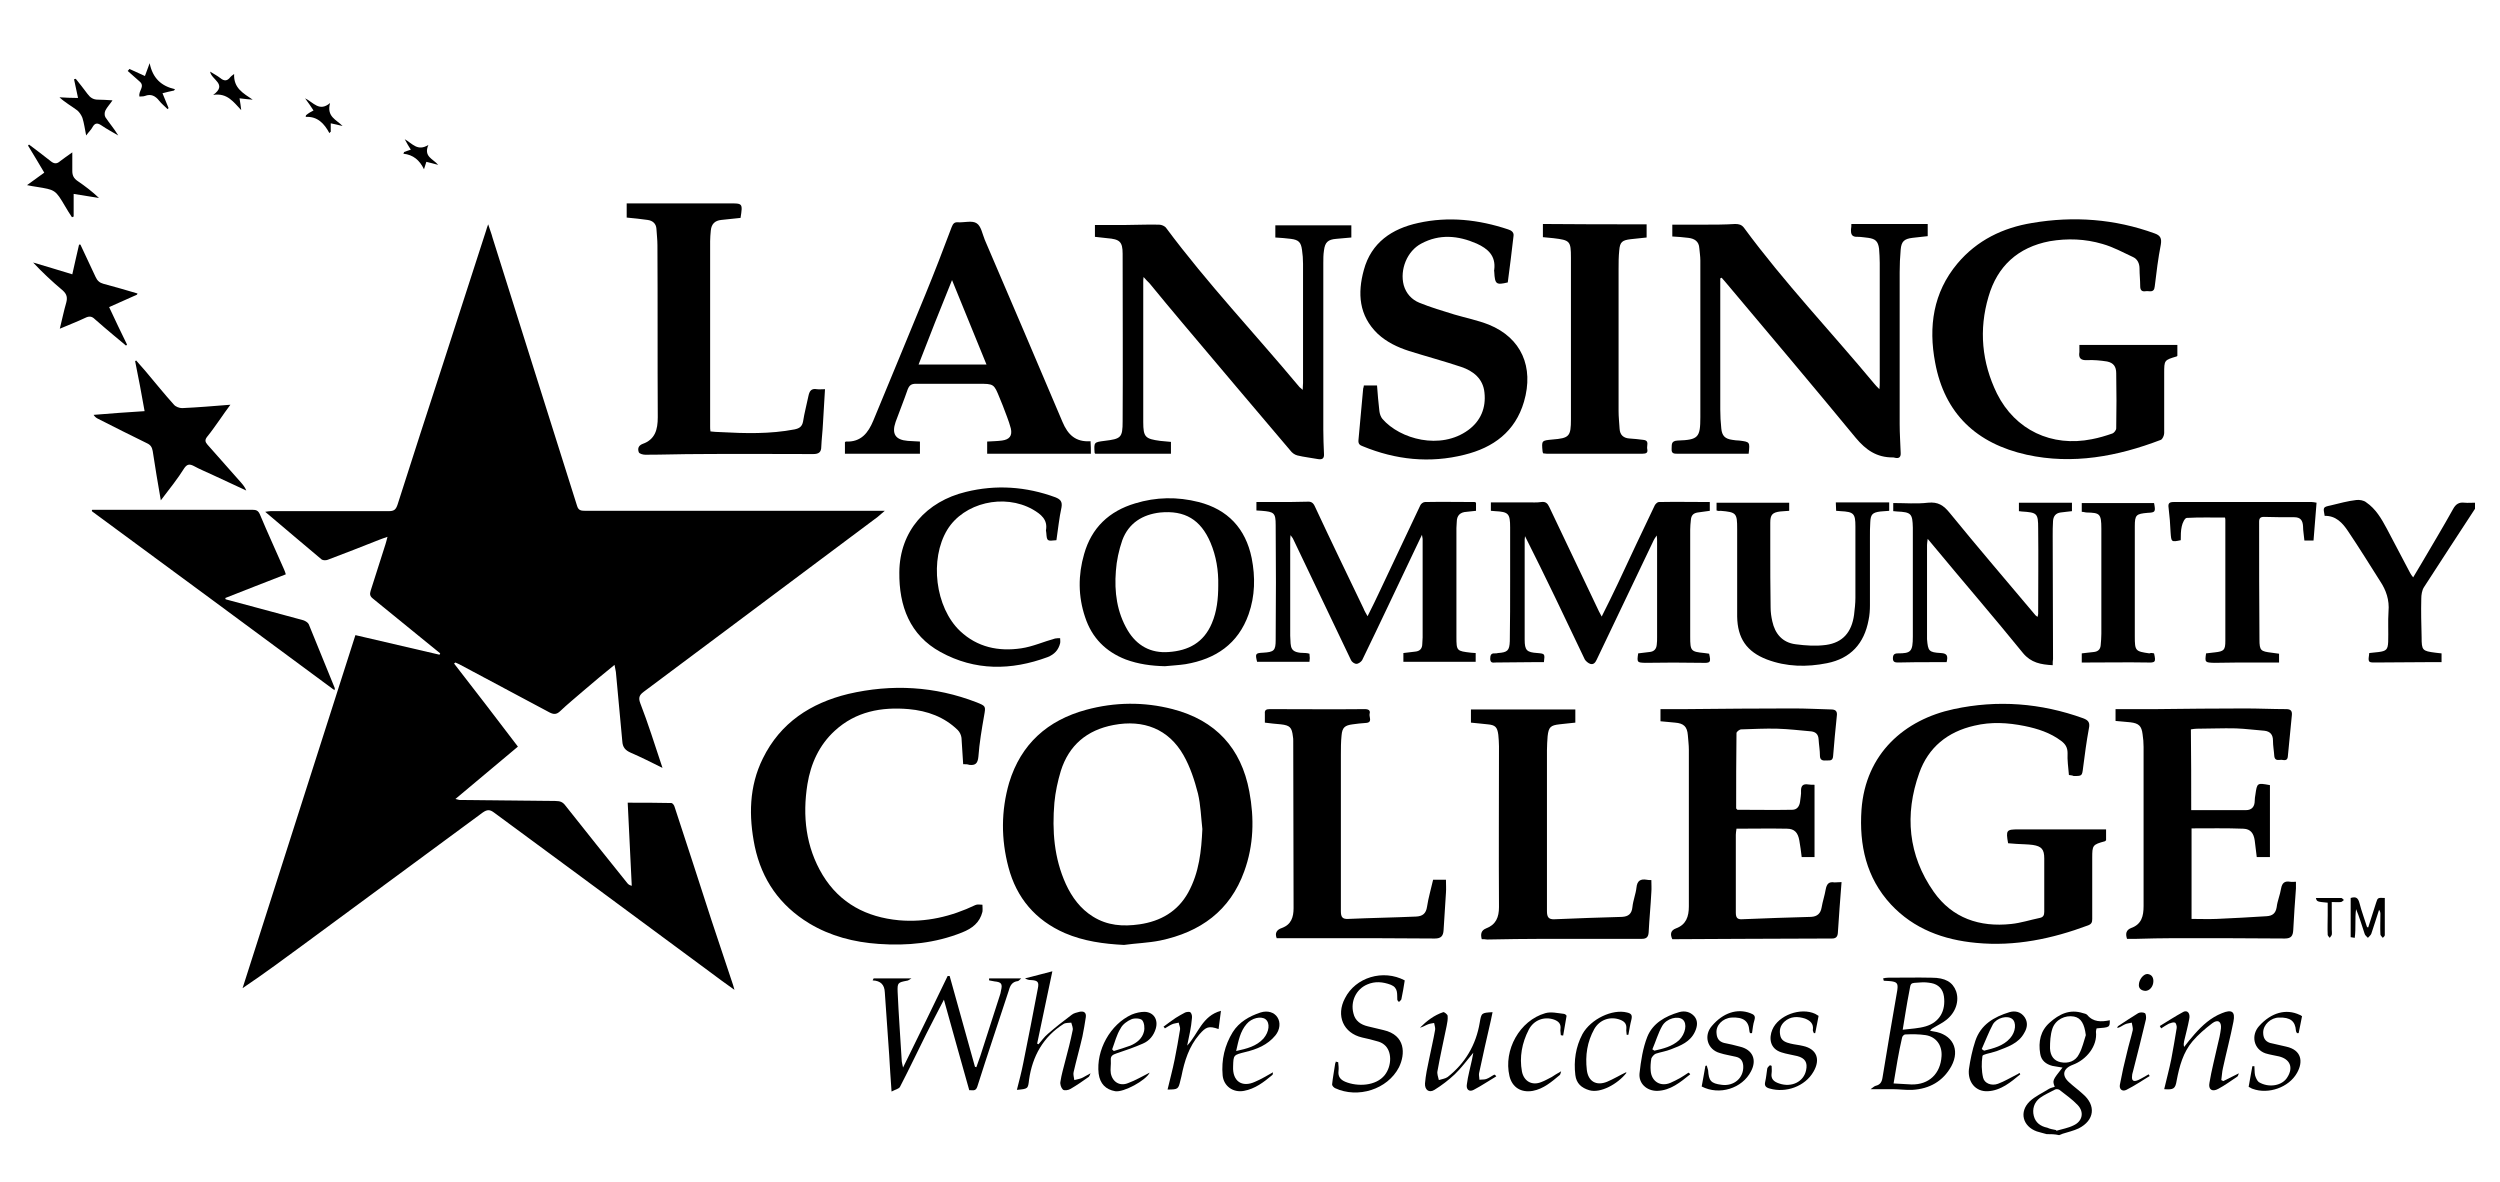<?xml version="1.0" encoding="utf-8"?>
<!-- Generator: Adobe Illustrator 22.1.0, SVG Export Plug-In . SVG Version: 6.00 Build 0)  -->
<svg version="1.1" id="Layer_1" xmlns="http://www.w3.org/2000/svg" xmlns:xlink="http://www.w3.org/1999/xlink" x="0px" y="0px"
	 viewBox="0 0 740 350" style="enable-background:new 0 0 740 350;" xml:space="preserve">
<style type="text/css">
	.st0{fill:#EF4136;}
</style>
<rect x="-1285.2" y="-183.3" class="st0" width="1007.9" height="523.5"/>
<g>
	<path d="M732.6,150.6c-5,7.7-10.1,15.4-15.1,23.2c-0.6,0.9-0.8,2.3-0.8,3.4c-0.1,3.8,0,7.6,0.1,11.4c0,3.9,0.2,4.1,4.1,4.6
		c0.5,0.1,1.1,0.1,1.8,0.2c0,0.8,0,1.6,0,2.6c-1.6,0-3.2,0-4.8,0c-5,0-10,0.1-15,0.1c-1.9,0-2-0.1-1.6-2.8c0.9-0.1,1.9-0.2,2.8-0.3
		c2.2-0.3,2.7-0.7,2.8-3c0.1-3-0.1-6.1,0.1-9c0.3-3.4-0.7-6.3-2.5-9c-3.1-4.9-6.2-9.9-9.5-14.8c-1.6-2.4-3.6-4.6-6.9-4.5
		c-0.5-2.6-0.5-2.6,1.8-3.1c2.5-0.6,5-1.3,7.6-1.6c0.9-0.1,2.2,0.1,2.9,0.7c2.8,1.9,4.5,4.8,6.1,7.8c2.3,4.4,4.6,8.7,6.9,13.1
		c0.2,0.4,0.5,0.8,0.9,1.3c0.9-1.5,1.7-2.9,2.5-4.2c3.1-5.3,6.3-10.6,9.3-16c0.8-1.5,1.8-2.1,3.4-1.9c1,0.1,2,0,3.1,0
		C732.6,149.4,732.6,150,732.6,150.6z"/>
	<path d="M605.8,335.7c-1-0.3-2-0.5-2.9-0.8c-4.2-1.5-5.3-5.8-2.1-8.9c1.6-1.5,3.8-2.5,5.7-3.7c0.5-0.3,1.1-0.4,1.7-0.6
		c-0.7-1.9-0.7-1.9,2.3-5.7c-1.1-0.2-2-0.3-3-0.5c-1.9-0.5-3.3-1.6-3.6-3.6c-0.6-3.6,0.1-6.8,2.8-9.2c2.8-2.5,5.9-4.1,9.9-2.8
		c0.4,0.1,0.9,0.2,1.2,0.5c1.8,2.2,4.2,2.1,6.7,1.6c0,2.1,0,2.1-3.9,2.4c-0.1,0.3-0.2,0.7-0.2,1c0.5,4.2-2.8,8.3-6.9,9.8
		c-2.9,1.1-3.3,3.2-1,5.2c1.3,1.2,2.7,2.2,4,3.4c4,3.4,3.5,7.8-1.2,10.2c-1.5,0.7-3.2,1.1-4.8,1.6c-0.3,0.1-0.6,0.3-1,0.4
		C608.2,335.7,607,335.7,605.8,335.7z M608.6,334.5c0,0.1,0.1,0.2,0.1,0.2c1.7-0.5,3.5-0.8,5.1-1.6c2.6-1.2,3.2-3.9,1.2-6
		c-1.6-1.7-3.5-3-5.4-4.5c-0.3-0.2-1-0.3-1.3-0.1c-1.5,0.8-3.1,1.5-4.5,2.5c-1.7,1.3-2.3,3.3-1.8,5.3c0.5,2,2,3.1,4,3.5
		C606.8,334.2,607.7,334.3,608.6,334.5z M617.4,306.4c-0.4-3.3-1.4-5.1-3.5-5.5c-2.6-0.5-5.5,0.9-6.4,3.6c-0.6,1.8-0.7,3.9-0.7,5.8
		c0.1,2.4,1.3,3.7,3.1,4.1c2.3,0.5,4.5-0.3,5.5-2.4C616.4,310.2,616.8,308.2,617.4,306.4z"/>
	<path d="M196.1,227.3c-3.4-1.7-6.4-3.2-9.4-4.5c-1.6-0.7-2.4-1.6-2.5-3.4c-0.6-6.8-1.3-13.7-1.9-20.5c-0.1-0.6-0.2-1.2-0.4-2.1
		c-3.2,2.6-6.1,5-9,7.5c-2.4,2.1-4.9,4.1-7.2,6.3c-1,0.9-1.8,0.9-3,0.3c-8.9-4.8-17.9-9.5-26.8-14.3c-0.4-0.2-0.7-0.3-1.1-0.5
		c-0.1,0.1-0.3,0.2-0.4,0.3c6.3,8.1,12.6,16.3,18.9,24.6c-6.1,5.1-12.2,10.2-18.5,15.5c0.6,0.1,1,0.3,1.3,0.3
		c9.5,0.1,18.9,0.2,28.4,0.3c1.3,0,2.1,0.3,2.9,1.4c6,7.6,12.1,15.2,18.2,22.8c0.3,0.4,0.6,0.7,1.4,0.9c-0.4-8.1-0.8-16.2-1.2-24.6
		c4.4,0,8.7,0,12.9,0.1c0.4,0,0.9,0.7,1,1.2c3.7,11.2,7.3,22.4,10.9,33.5c2.1,6.4,4.3,12.8,6.4,19.2c0.1,0.3,0.2,0.7,0.4,1.4
		c-2.7-1.9-5-3.6-7.4-5.4c-12.9-9.5-25.8-19.1-38.7-28.6c-8.4-6.2-16.7-12.3-25.1-18.5c-1.2-0.9-2-0.9-3.3,0
		c-17.2,12.7-34.5,25.4-51.7,38.1c-6.4,4.7-12.7,9.4-19.4,13.9c11.1-34.8,22.2-69.5,33.4-104.5c8.5,2,16.7,3.9,24.9,5.8
		c0.1-0.1,0.1-0.3,0.2-0.4c-2-1.6-3.9-3.2-5.9-4.8c-4.7-3.8-9.3-7.6-14-11.4c-0.9-0.7-1-1.3-0.7-2.3c1.5-4.6,2.9-9.2,4.4-13.8
		c0.2-0.6,0.3-1.1,0.6-2.2c-1.1,0.4-1.8,0.6-2.5,0.9c-5.1,2-10.1,4-15.2,5.9c-0.5,0.2-1.4,0.2-1.8-0.1c-5.5-4.6-10.9-9.2-16.7-14.1
		c0.7-0.1,1.2-0.2,1.6-0.2c11.7,0,23.3,0,35,0c1.6,0,2.1-0.5,2.6-2c4.4-13.8,8.9-27.7,13.4-41.5c4.3-13.2,8.5-26.4,12.8-39.6
		c0.1-0.5,0.3-0.9,0.6-1.8c0.5,1.6,1,2.8,1.3,4c4.2,13.3,8.4,26.7,12.6,40c4.1,13.1,8.3,26.2,12.4,39.3c0.4,1.4,1.2,1.5,2.4,1.5
		c27,0,54.1,0,81.1,0c2.4,0,4.8,0,7.6,0c-0.9,0.8-1.5,1.3-2.1,1.8c-14.4,10.8-28.8,21.5-43.2,32.3c-8.7,6.5-17.4,13-26.1,19.5
		c-1.2,0.9-1.6,1.7-1,3.3C191.8,214,193.8,220.4,196.1,227.3z"/>
	<path d="M332.7,279.7c-6-0.3-11.9-1.1-17.5-3.5c-8.7-3.8-14.3-10.4-16.7-19.5c-2.2-8.3-2.2-16.7,0.2-25
		c3.5-11.5,11.4-18.5,22.8-21.6c8.5-2.3,17.1-2.4,25.6-0.2c12.7,3.3,20.3,11.5,22.7,24.4c1.5,8,1.3,15.9-1.5,23.6
		c-4.2,11.7-13,18-24.9,20.5C339.9,279.1,336.3,279.2,332.7,279.7z M355.9,245.4c-0.4-3.5-0.5-7.1-1.3-10.5c-1-3.9-2.3-7.9-4.3-11.4
		c-4.4-7.7-11.8-10.6-20.7-8.9c-7.9,1.5-13.2,6-15.6,13.6c-0.9,3-1.6,6.2-1.9,9.4c-0.7,8.3-0.1,16.4,3.4,24.1c1.8,3.9,4.3,7.3,8,9.6
		c4.3,2.7,8.9,3,13.8,2.3c6.2-0.9,11.3-3.8,14.4-9.4C355,258.2,355.6,251.8,355.9,245.4z"/>
	<path d="M338.5,82c-0.1,0.7-0.1,1-0.1,1.4c0,13.8,0,27.7,0,41.5c0,4.5,0.6,5,5,5.6c1,0.1,2,0.2,3.2,0.3c0,1.1,0,2.3,0,3.5
		c-7.4,0-14.9,0-22.4,0c-0.1-0.1-0.2-0.2-0.2-0.3c-0.2-3.1-0.2-3.1,2.9-3.5c4.9-0.6,5.4-0.9,5.4-5.8c0.1-16.5,0-33.1,0-49.6
		c0-3.6-0.9-4.3-4.6-4.6c-1.2-0.1-2.4-0.3-3.6-0.4c0-1.2,0-2.3,0-3.5c2.9,0,5.8,0,8.7,0c3.4,0,6.9-0.2,10.3-0.1c0.7,0,1.7,0.4,2.1,1
		c12.2,16.4,26.2,31.2,39.3,46.9c0.2,0.3,0.6,0.5,1.1,1c0-0.9,0.1-1.4,0.1-2c0-11.8,0-23.5,0-35.3c0-1.4-0.1-2.8-0.3-4.1
		c-0.3-2.3-1-3-3.3-3.3c-1.5-0.2-3-0.3-4.6-0.4c0-1.2,0-2.4,0-3.6c7.5,0,14.9,0,22.5,0c0,1.1,0,2.2,0,3.6c-1.5,0.1-3,0.3-4.5,0.4
		c-2.4,0.2-3.3,1-3.6,3.4c-0.2,1.3-0.2,2.5-0.2,3.8c0,16.4,0,32.8,0,49.3c0,2.4,0.1,4.7,0.2,7.1c0.1,1.3-0.4,1.8-1.7,1.6
		c-2.1-0.4-4.2-0.6-6.2-1.1c-0.8-0.2-1.6-0.8-2.1-1.5c-10.6-12.5-21.2-25-31.8-37.6c-3.3-3.9-6.6-7.9-9.8-11.8
		C339.6,83.2,339.2,82.8,338.5,82z"/>
	<path d="M509.2,82.4c0,0.6,0,1.3,0,1.9c0,12.3,0,24.6,0,36.9c0,1.9,0.1,3.7,0.3,5.6c0.2,2.2,1.1,3.1,3.3,3.4c0.7,0.1,1.3,0.2,2,0.2
		c3.2,0.4,3.2,0.4,2.8,3.9c-0.6,0-1.1,0-1.7,0c-6.4,0-12.8,0-19.2,0c-1,0-2,0.1-1.9-1.4c0.1-1.2-0.3-2.4,1.8-2.5
		c6.1-0.2,6.7-0.9,6.7-6.9c0-15.5,0-30.9,0-46.4c0-1.2-0.2-2.4-0.3-3.6c-0.1-2.1-1.5-2.9-3.3-3.1c-1.5-0.2-3-0.3-4.7-0.4
		c0-1.2,0-2.3,0-3.5c3.1,0,6.1,0,9.2,0c3.1,0,6.3,0,9.4-0.2c1.1,0,1.9,0.2,2.6,1.1c11.9,16.2,25.8,30.8,38.6,46.2
		c0.4,0.5,0.8,0.9,1.5,1.6c0.1-0.9,0.1-1.5,0.1-2.1c0-11.8,0-23.5,0-35.3c0-1.4-0.1-2.8-0.2-4.2c-0.3-2.2-1.1-2.9-3.2-3.2
		c-1-0.1-2.1-0.3-3.1-0.3c-1.8,0.1-2.1-0.8-2-2.3c0.1-0.5,0.1-0.9,0.1-1.5c7.6,0,15,0,22.6,0c0,1.1,0,2.3,0,3.6
		c-1.5,0.2-3,0.3-4.5,0.5c-2.5,0.3-3.3,1.1-3.5,3.5c-0.2,2.2-0.3,4.5-0.3,6.7c0,15,0,29.9,0,44.9c0,2.8,0.2,5.7,0.3,8.5
		c0.1,1.3-0.5,1.8-1.7,1.5c-0.2-0.1-0.5-0.1-0.7-0.1c-4.7,0-7.9-2.2-10.9-5.8c-12.7-15.4-25.6-30.7-38.4-45.9
		c-0.4-0.5-0.9-1-1.3-1.5C509.5,82.3,509.3,82.3,509.2,82.4z"/>
	<path d="M612.4,229.4c-0.2-2.3-0.5-4.4-0.4-6.5c0-1.7-0.7-2.7-1.9-3.6c-3.2-2.4-6.9-3.6-10.8-4.4c-5-1-9.9-1.3-14.9-0.1
		c-7.9,1.8-13.6,6.4-16.3,14c-4.4,12.3-3.3,24.4,4.3,35.2c5.5,7.8,13.6,10.5,22.9,9.5c2.9-0.3,5.6-1.2,8.5-1.8
		c1-0.2,1.3-0.8,1.3-1.8c0-5.3,0-10.5,0-15.8c0-2.7-0.8-3.6-3.4-4c-1.5-0.2-3.1-0.2-4.7-0.3c-0.9-0.1-1.8-0.1-2.6-0.2
		c-0.7-3.9-0.5-4.1,3.1-4.1c7.6,0,15.2,0,22.8,0c1,0,2,0,3.1,0c0,1.2,0,2.2,0,3.2c-0.1,0.1-0.2,0.2-0.3,0.3c-3.7,1-3.8,1.2-3.8,4.9
		c0,6,0,12.1,0,18.1c0,1-0.2,1.5-1.2,1.9c-10.7,4-21.7,6.3-33.1,5.2c-9.7-0.9-18.5-4.1-25.3-11.4c-7.3-7.9-9.4-17.6-8.7-28
		c1.2-16.7,12.8-26.7,27.3-29.8c13-2.8,25.8-1.8,38.3,2.7c1.6,0.6,2.1,1.3,1.7,3.1c-0.7,3.8-1.2,7.6-1.7,11.5
		c-0.3,2.5-0.3,2.5-2.8,2.5C613.4,229.5,613,229.5,612.4,229.4z"/>
	<path d="M615.5,102.1c9.7,0,19.3,0,29,0c0,1,0,2.1,0,3.2c0,0-0.1,0.2-0.2,0.2c-3.7,1.1-3.7,1.1-3.7,5c0,5.9,0,11.8,0,17.7
		c0,0.7-0.5,1.8-1,2c-12.8,4.9-26.1,7.4-39.7,4.4c-14.8-3.3-24.3-12.1-27.1-27.3c-2-10.6-0.6-20.7,6.6-29.3
		c5.8-6.9,13.5-10.6,22.1-12c12.3-2.1,24.5-1.2,36.3,3.1c1.7,0.6,2.1,1.5,1.8,3.3c-0.8,4.1-1.3,8.2-1.8,12.4
		c-0.2,2.1-1.7,1.2-2.7,1.4c-1.2,0.2-1.6-0.4-1.6-1.5c0-1.7-0.2-3.5-0.2-5.2c0-1.5-0.6-2.8-1.9-3.4c-3-1.4-5.9-3-9.1-3.9
		c-5.1-1.5-10.3-1.7-15.6-0.8c-9.4,1.8-15.5,7.4-18.1,16.4c-2.9,9.8-2,19.5,2.5,28.7c5.4,10.8,16.2,15.9,28.1,13.5
		c2.1-0.4,4.1-1,6.1-1.7c0.5-0.2,1.1-1,1.1-1.5c0.1-5.4,0.1-10.9,0-16.3c0-2-0.8-3.1-2.7-3.5c-1.9-0.3-4-0.5-5.9-0.4
		c-1.9,0.1-2.6-0.6-2.3-2.4C615.5,103.4,615.5,102.8,615.5,102.1z"/>
	<path d="M285.1,226.2c-0.2-2.6-0.3-5.2-0.5-7.8c-0.1-0.8-0.5-1.7-1.1-2.3c-4-3.9-9-5.7-14.5-6.2c-8.1-0.7-15.7,0.7-21.9,6.4
		c-4.6,4.2-7.1,9.7-8.1,15.8c-1.5,9.4-0.5,18.6,4.5,26.9c5.1,8.4,13,12.5,22.6,13.4c7.9,0.7,15.5-1.1,22.6-4.5
		c0.6-0.3,1.4-0.1,2.1-0.1c0,0.7,0.1,1.4,0,2.1c-0.8,3.2-3,4.9-6,6.1c-8,3.2-16.2,4-24.7,3.4c-7.3-0.5-14.3-2.3-20.6-6.1
		c-8.7-5.3-14-12.9-16.1-22.8c-1.8-8.9-1.7-17.7,2.4-26c5.2-10.6,14.2-16.4,25.3-19.1c12.9-3,25.6-2.3,38,2.5
		c2.7,1.1,2.7,1.1,2.2,3.9c-0.7,4-1.4,8.1-1.7,12.2c-0.2,2-0.9,2.6-2.7,2.4C286.4,226.2,285.8,226.2,285.1,226.2z"/>
	<path d="M545.1,261.1c-0.4,5.2-0.8,10.2-1.1,15.1c-0.1,1.1-0.6,1.6-1.7,1.6c-8.9,0-17.9,0.1-26.8,0.1c-6.5,0-12.9,0.1-19.4,0.1
		c-0.4,0-0.7,0-1.1,0c-0.7-1.5-0.5-2.6,1.1-3.2c3-1.1,3.8-3.5,3.8-6.5c0-15.5,0-30.9,0-46.4c0-1.4-0.2-2.9-0.3-4.3
		c-0.2-2.5-1.2-3.5-3.8-3.7c-1.4-0.1-2.8-0.3-4.3-0.4c0-1.2,0-2.4,0-3.6c2.7,0,5.2,0,7.8,0c10.5-0.1,21-0.2,31.5-0.2
		c3.7,0,7.5,0.2,11.2,0.3c1.3,0,1.9,0.5,1.7,1.9c-0.4,4-0.8,7.9-1.1,11.9c-0.1,1.7-1.3,1.2-2.2,1.3c-1,0.1-1.7-0.2-1.7-1.4
		c0-1.6-0.3-3.2-0.4-4.9c-0.1-1.4-0.8-2.1-2.1-2.3c-3.4-0.3-6.7-0.7-10.1-0.8c-3.6-0.1-7.1,0.1-10.7,0.2c-0.5,0-1.4,0.7-1.4,1.1
		c-0.1,7.5-0.1,15-0.1,22.3c0.2,0.2,0.3,0.4,0.4,0.4c5.4,0,10.8,0.1,16.2,0c1.4,0,2.1-1,2.3-2.3c0.1-1.1,0.4-2.3,0.3-3.4
		c0-1.6,0.8-2,2.1-1.8c0.6,0.1,1.2,0.1,1.9,0.1c0,7.2,0,14.2,0,21.4c-1.2,0-2.4,0-3.8,0c-0.2-1.6-0.4-3.3-0.7-4.9
		c-0.4-2.3-1.4-3.5-3.7-3.5c-4.9-0.1-9.9,0-14.9,0c-0.1,0.7-0.2,1.3-0.2,1.8c0,7.7,0,15.3,0,23c0,1.5,0.4,2.1,1.9,2
		c6.8-0.3,13.6-0.5,20.4-0.7c1.8-0.1,2.8-1,3.1-2.8c0.3-1.8,0.9-3.5,1.2-5.3c0.3-1.6,0.9-2.4,2.6-2.1
		C543.7,261.2,544.3,261.1,545.1,261.1z"/>
	<path d="M648.6,239.8c5.5,0,10.8,0,16.2,0c1.7,0,2.6-1,2.6-2.8c0-0.6,0.1-1.2,0.2-1.8c0.5-3.5,0.5-3.5,4.3-2.8c0,7,0,14.1,0,21.3
		c-1.3,0-2.6,0-3.9,0c-0.2-1.7-0.4-3.3-0.6-4.9c-0.3-2.1-1.2-3.4-3.3-3.5c-5.1-0.2-10.2-0.1-15.4-0.1c0,9,0,17.7,0,26.8
		c2.5,0,5,0.1,7.4,0c4.9-0.2,9.9-0.5,14.8-0.8c1.7-0.1,2.7-0.8,3-2.7c0.2-1.8,1-3.6,1.3-5.5c0.3-1.6,1-2.3,2.7-2c0.5,0.1,1,0,1.7,0
		c0,0.7,0,1.4,0,2c-0.3,4.1-0.6,8.2-0.8,12.3c-0.1,1.7-0.6,2.5-2.5,2.5c-10.9-0.1-21.8-0.1-32.8-0.1c-3.7,0-7.5,0.1-11.2,0.2
		c-0.9,0-1.8,0-2.7,0c-0.5-1.5-0.3-2.6,1.2-3.2c3.1-1.1,3.7-3.5,3.7-6.5c0-15.7,0-31.4,0-47.1c0-1.3-0.1-2.5-0.3-3.8
		c-0.3-2.4-1.1-3.2-3.6-3.5c-1.4-0.1-2.9-0.3-4.4-0.4c0-1.2,0-2.4,0-3.5c4.1,0,8.1,0,12,0c8.8-0.1,17.6-0.2,26.4-0.2
		c4,0,8.1,0.2,12.1,0.2c1.2,0,1.8,0.4,1.7,1.7c-0.4,4.1-0.8,8.2-1.2,12.3c-0.1,1.4-1.1,1.1-1.9,1c-0.8,0-1.9,0.4-2.1-1
		c-0.1-1.6-0.4-3.1-0.4-4.7c0-1.7-0.8-2.7-2.5-2.9c-2.8-0.2-5.6-0.6-8.5-0.7c-3.9-0.1-7.7,0.1-11.6,0.1c-0.5,0-1.1,0.1-1.7,0.2
		C648.6,224,648.6,231.7,648.6,239.8z"/>
	<path d="M322.9,134.3c-10.2,0-20.4,0-30.7,0c0-1.2,0-2.3,0-3.6c1.5-0.1,2.9-0.1,4.4-0.3c2.2-0.3,3.1-1.4,2.6-3.6
		c-0.6-2.3-1.6-4.6-2.4-6.8c-0.3-0.7-0.6-1.5-0.9-2.2c-1.7-4.2-1.7-4.2-6.3-4.2c-6.2,0-12.3,0-18.5,0c-1.3,0-1.9,0.4-2.4,1.6
		c-1.1,3.2-2.4,6.4-3.6,9.7c-1.2,3.5-0.1,5.3,3.6,5.6c1.1,0.1,2.3,0.1,3.6,0.2c0,1.2,0,2.3,0,3.6c-7.4,0-14.7,0-22.2,0
		c0-1.1,0-2.3,0-3.4c0.1-0.1,0.2-0.2,0.3-0.2c4.5,0.2,6.6-2.6,8.1-6.2c5.1-12.4,10.3-24.8,15.4-37.3c2.7-6.6,5.3-13.3,7.8-20
		c0.4-1,0.8-1.5,1.9-1.4c1.9,0.1,4.2-0.6,5.5,0.3c1.3,0.8,1.7,3.2,2.4,4.9c7.7,18,15.4,35.9,23,53.9c1.6,3.8,3.9,6,8.3,5.7
		C322.9,131.9,322.9,133.1,322.9,134.3z M271.9,107.9c6.8,0,13.3,0,20.1,0c-3.4-8.3-6.7-16.4-10.2-25
		C278.3,91.5,275.1,99.6,271.9,107.9z"/>
	<path d="M403.7,114.1c1.4,0,2.5,0,3.9,0c0.2,2.6,0.4,5.1,0.7,7.6c0.1,0.8,0.4,1.7,0.9,2.3c5.2,6,17.2,9.3,25.4,3.3
		c3.7-2.7,5.3-6.6,4.8-11.1c-0.4-4.1-3.3-6.4-6.9-7.6c-5.1-1.7-10.3-3.1-15.4-4.7c-3.4-1.1-6.6-2.6-9.3-5.1c-5.6-5.4-6-12-4.1-18.9
		c2.2-8.1,8.3-12.2,16.1-13.9c9-2,17.9-1,26.6,1.9c1,0.3,1.8,0.9,1.6,2c-0.5,4.5-1.1,9.1-1.7,13.7c-3.4,0.8-3.8,0.6-4-3.1
		c0-0.2-0.1-0.5,0-0.7c0.5-4.1-1.9-6.2-5.2-7.7c-5.5-2.4-11-2.9-16.4,0c-4.2,2.2-6.4,7.7-5.2,12.3c0.7,2.5,2.4,4.3,4.6,5.2
		c3.4,1.4,6.9,2.4,10.4,3.5c3.4,1,6.9,1.7,10.2,3c9.6,3.9,13.4,12.5,10.4,22.8c-2.6,8.9-9.1,13.6-17.6,15.7
		c-10.3,2.6-20.4,1.5-30.1-2.5c-0.8-0.3-1.4-0.6-1.3-1.8c0.5-5.1,0.9-10.2,1.4-15.3C403.6,114.7,403.7,114.4,403.7,114.1z"/>
	<path d="M185.5,64.4c0-1.5,0-2.8,0-4.2c1.8,0,3.5,0,5.3,0c8.3,0,16.7,0,25,0c4,0,4.1-0.1,3.4,4.3c-1.9,0.2-3.8,0.4-5.7,0.6
		c-1.9,0.2-2.9,1.2-3.1,3.1c-0.1,1.1-0.2,2.2-0.2,3.2c0,18.3,0,36.6,0,54.9c0,0.4,0,0.8,0.1,1.4c1,0.1,1.9,0.2,2.9,0.2
		c7.4,0.4,14.7,0.6,22-0.8c1.4-0.3,2.2-0.8,2.5-2.3c0.4-2.6,1.1-5.1,1.6-7.6c0.3-1.4,0.8-2.3,2.5-2c0.7,0.1,1.4,0,2.4,0
		c-0.2,3.5-0.4,6.8-0.6,10.1c-0.1,2.3-0.4,4.6-0.5,6.9c0,1.7-0.8,2.2-2.4,2.2c-11.3,0-22.6-0.1-33.9,0c-5.3,0-10.5,0.2-15.8,0.2
		c-0.7,0-1.7-0.3-1.9-0.7c-0.4-1-0.2-2,1.1-2.5c3.7-1.3,4.5-4.2,4.5-7.9c-0.1-17,0-33.9-0.1-50.9c0-1.6-0.2-3.2-0.3-4.9
		c-0.1-1.5-1.1-2.4-2.6-2.6C189.6,64.8,187.6,64.6,185.5,64.4z"/>
	<path d="M404.8,182.4c1.4-2.8,2.6-5.2,3.7-7.6c4-8.4,7.9-16.8,11.9-25.2c0.2-0.5,0.9-1,1.4-1c4.9-0.1,9.8,0,14.7,0
		c0.1,0,0.2,0.1,0.4,0.2c0,0.7,0,1.5,0,2.4c-1,0.1-1.9,0.2-2.8,0.3c-1.9,0.1-2.9,1.1-2.9,3c0,0.6-0.1,1.2-0.1,1.8
		c0,10.7,0,21.5,0,32.2c0,4.2,0.1,4.2,4.3,4.7c0.4,0,0.8,0.1,1.4,0.1c0,0.8,0,1.7,0,2.6c-7.1,0-14.2,0-21.4,0c0-0.9,0-1.6,0-2.6
		c1.1-0.1,2.2-0.3,3.3-0.4c1.6-0.1,2.3-0.9,2.3-2.4c0-0.6,0.1-1.2,0.1-1.8c0-9.7,0-19.4,0-29.2c0-0.2-0.1-0.4-0.2-1.2
		c-0.8,1.7-1.5,3.1-2.1,4.4c-5.2,10.9-10.3,21.8-15.6,32.7c-0.3,0.5-1.1,1.1-1.7,1.1c-0.6,0-1.4-0.6-1.6-1.1
		c-5.7-11.9-11.4-23.8-17.1-35.8c-0.1-0.3-0.4-0.6-0.8-1.2c-0.1,0.9-0.1,1.3-0.1,1.8c0,9.2,0,18.4,0,27.5c0,0.2,0,0.4,0,0.5
		c0.2,3.5-0.3,5.1,4.6,5.1c0.3,0,0.7,0.1,1.1,0.2c0,0.5,0.1,0.9,0.1,1.3c0,0.3-0.1,0.7-0.1,1.1c-5.2,0-10.4,0-15.5,0
		c-0.6-2.4-0.5-2.6,1.8-2.7c3.2-0.2,3.7-0.6,3.7-3.8c0.1-11.3,0.1-22.7,0-34c0-3.6-0.5-3.9-4.1-4.2c-0.5,0-1-0.1-1.6-0.1
		c0-0.8,0-1.5,0-2.5c1.8,0,3.7,0,5.6,0c3.1,0,6.3,0,9.4-0.1c1.2-0.1,1.8,0.3,2.3,1.4c4.7,10.1,9.6,20.2,14.4,30.2
		C403.9,180.9,404.3,181.5,404.8,182.4z"/>
	<path d="M484.9,193.4c1.1-0.1,2.2-0.3,3.3-0.4c1.4-0.1,2.1-0.9,2.2-2.2c0.1-0.7,0.1-1.4,0.1-2.2c0-9.5,0-19,0-28.4
		c0-0.4,0-0.8-0.1-1.7c-0.5,0.7-0.7,1-0.9,1.4c-5.6,11.8-11.3,23.6-16.9,35.4c-0.4,0.9-1,1.5-1.9,1.2c-0.6-0.2-1.3-0.8-1.6-1.3
		c-5.8-12.2-11.6-24.4-17.7-36.5c0,0.4-0.1,0.7-0.1,1.1c0,9.8,0,19.7,0,29.5c0,3.2,0.6,3.8,3.8,4c2.2,0.2,2.2,0.2,1.9,2.7
		c-1.2,0-2.3,0-3.5,0c-3.6,0-7.1,0.1-10.7,0.1c-0.8,0-1.6,0.3-1.7-1c0-1.1,0.2-1.8,1.4-1.7c0.3,0,0.6,0,0.9-0.1
		c2.8-0.2,3.4-0.7,3.5-3.5c0.1-5.9,0.1-11.7,0.1-17.6c0-5.4,0-10.7,0-16.1c0-4.1-0.5-4.6-4.5-4.8c-0.4,0-0.7-0.1-1.2-0.1
		c0-0.9,0-1.6,0-2.5c3.7,0,7.3,0,10.9,0c1.3,0,2.7,0.1,4-0.1c1.3-0.2,1.9,0.4,2.4,1.5c4.9,10.3,9.8,20.6,14.7,30.9
		c0.2,0.4,0.4,0.8,0.8,1.5c1.7-3.4,3.3-6.6,4.8-9.8c3.6-7.7,7.2-15.4,10.9-23.1c0.2-0.4,0.8-1,1.2-1c5-0.1,10,0,15.1,0
		c0,0.9,0,1.7,0,2.6c-1.2,0.2-2.4,0.3-3.6,0.5c-1.3,0.2-1.9,0.9-2,2.2c-0.1,1-0.2,1.9-0.2,2.9c0,10.6,0,21.1,0,31.7
		c0,4.2,0.2,4.4,4.2,4.8c0.5,0.1,1,0.1,1.4,0.2c0.6,2.6,0.4,2.8-2.2,2.7c-5.6-0.1-11.2-0.1-16.8,0
		C484.6,196.1,484.5,196.1,484.9,193.4z"/>
	<path d="M377.9,277.7c-0.6-1.5,0-2.5,1.5-3c2.8-1,3.5-3.2,3.5-5.9c0-16.5-0.1-33-0.1-49.4c0-0.5,0-1-0.1-1.4
		c-0.3-2.7-0.9-3.3-3.6-3.6c-1.5-0.1-3-0.3-4.7-0.5c0-0.9,0-1.8,0-2.7c-0.1-1,0.4-1.3,1.4-1.3c9.4,0,18.8,0.1,28.2,0
		c1.1,0,1.7,0.4,1.4,1.4c-0.2,1,1,2.6-1.2,2.7c-1.3,0.1-2.5,0.2-3.8,0.4c-2.3,0.3-3.1,0.9-3.3,3.3c-0.2,1.9-0.2,3.9-0.2,5.8
		c0,15.4,0,30.8,0,46.2c0,1.7,0.4,2.4,2.2,2.3c6.7-0.3,13.4-0.4,20.1-0.7c1.9-0.1,2.9-0.9,3.2-2.9c0.4-2.7,1.2-5.3,1.8-8
		c1.2,0,2.4,0,3.8,0c0,1.3,0.1,2.6,0,3.9c-0.2,3.7-0.5,7.3-0.7,11c-0.1,1.8-0.8,2.5-2.6,2.5c-10.9-0.1-21.8-0.1-32.8-0.1
		C387.2,277.7,382.6,277.7,377.9,277.7z"/>
	<path d="M438.6,278c-0.4-1.5-0.2-2.6,1.3-3.2c2.9-1.1,3.8-3.3,3.8-6.3c-0.1-15.9,0-31.8,0-47.6c0-1.1-0.1-2.3-0.2-3.4
		c-0.3-2.3-0.9-2.9-3.2-3.1c-1.6-0.2-3.2-0.3-4.9-0.5c0-1.3,0-2.5,0-3.9c10.3,0,20.5,0,30.9,0c0,1.3,0,2.5,0,3.9
		c-1.6,0.2-3.2,0.3-4.7,0.5c-2.6,0.3-3.2,0.8-3.5,3.5c-0.1,1.4-0.2,2.8-0.2,4.2c0,15.9,0,31.8,0,47.6c0,1.8,0.5,2.5,2.3,2.4
		c6.6-0.3,13.2-0.5,19.9-0.7c1.9-0.1,2.9-0.9,3.1-2.9c0.2-2,1-3.9,1.2-5.8c0.2-2,1.2-2.6,3-2.3c0.4,0.1,0.8,0.1,1.4,0.1
		c0,1.2,0.1,2.4,0,3.6c-0.2,4-0.6,7.9-0.8,11.9c-0.1,1.4-0.7,1.9-2,1.9c-9.7,0-19.4,0-29.1,0c-5.6,0-11.1,0.1-16.7,0.2
		C439.6,278,439.1,278,438.6,278z"/>
	<path d="M27.3,150.9c4,0,8,0,11.9,0c11.8,0,23.7,0,35.5,0c1.1,0,1.7,0.2,2.2,1.3c2.3,5.5,4.8,10.9,7.2,16.4
		c0.2,0.4,0.3,0.8,0.5,1.4c-6,2.3-12,4.7-17.9,7c0,0.1,0,0.2,0.1,0.4c4.5,1.2,8.9,2.4,13.4,3.6c3.2,0.9,6.4,1.7,9.6,2.6
		c0.6,0.2,1.4,0.7,1.6,1.2c2.6,6.3,5.1,12.6,7.7,18.9c0,0.1,0,0.2-0.1,0.6c-23.9-17.7-47.8-35.3-71.7-52.9
		C27.1,151.2,27.2,151,27.3,150.9z"/>
	<path d="M487.4,66.4c0,1.3,0,2.5,0,3.9c-1.6,0.2-3.1,0.3-4.7,0.5c-2.5,0.3-3.2,0.8-3.4,3.3c-0.2,1.9-0.2,3.7-0.2,5.6
		c0,14,0,28,0,42c0,1.7,0.2,3.5,0.3,5.2c0.1,1.9,1.2,2.8,3,2.9c1.3,0.1,2.6,0.2,4,0.4c2,0.2,0.9,1.8,1.2,2.8c0.2,1-0.3,1.3-1.4,1.3
		c-9.5,0-18.9,0-28.4,0c-0.3,0-0.7-0.1-1-0.1c-0.1-0.2-0.2-0.4-0.2-0.6c-0.3-3.2-0.3-3.2,2.9-3.5c5-0.4,5.5-0.9,5.5-6
		c0-15.9,0-31.9,0-47.8c0-5-0.3-5.2-5.2-5.8c-1-0.1-2-0.2-3.1-0.3c0-1.4,0-2.6,0-3.9C466.8,66.4,477,66.4,487.4,66.4z"/>
	<path d="M344.8,197.2c-4-0.1-7.8-0.6-11.6-2c-5.9-2.3-10-6.4-12-12.5c-2.1-6.2-2.1-12.5-0.3-18.7c2.2-7.8,7.4-12.7,15.1-15
		c6.2-1.9,12.5-2,18.8-0.4c8.6,2.2,13.9,7.8,15.7,16.6c1.1,5.6,1,11.2-0.9,16.6c-3.1,8.8-9.8,13.3-18.7,14.8
		C348.9,196.9,346.8,197,344.8,197.2z M360.6,173.3c0.1-4.4-0.6-8.7-2.3-12.7c-2.9-6.8-7.6-9.6-14.9-8.9c-5.2,0.6-9.3,3.1-11.2,8.2
		c-1,2.9-1.7,6.1-1.9,9.1c-0.5,6.2,0.3,12.2,3.5,17.6c2.7,4.5,6.8,6.8,12.1,6.4c5.9-0.4,10.4-2.8,12.8-8.5
		C360.2,181,360.6,177.2,360.6,173.3z"/>
	<path d="M607.6,196.9c-3.5-0.2-6.4-0.7-8.8-3.6c-8.6-10.6-17.5-20.9-26.2-31.4c-0.6-0.7-1.1-1.3-2-2.4c-0.1,0.9-0.2,1.3-0.2,1.8
		c0,8.9,0,17.9,0,26.8c0,0.4,0,0.7,0,1.1c0.3,3.5,0.5,3.9,4.1,4.1c2,0.1,2.1,1,1.7,2.7c-1.2,0-2.5,0-3.7,0c-3.5,0-7,0-10.5,0.1
		c-0.9,0-1.7,0-1.7-1.2c0-1.1,0.4-1.5,1.5-1.5c3.8,0,4.4-0.5,4.4-5c0-10.6,0-21.1,0-31.7c0-0.2,0-0.4,0-0.5
		c-0.1-4.2-0.5-4.6-4.7-4.8c-0.3,0-0.7-0.1-1.1-0.1c0-0.8,0-1.6,0-2.4c3.5,0,6.9,0.3,10.3-0.1c3-0.3,4.6,0.8,6.4,3
		c8.3,10.2,16.9,20.2,25.3,30.2c0.1,0.2,0.4,0.3,0.7,0.6c0.1-0.4,0.2-0.6,0.2-0.9c0-8.4,0.1-16.9,0-25.3c0-4.5-0.3-4.7-4.9-5
		c-0.2,0-0.5-0.1-0.8-0.1c0-0.8,0-1.6,0-2.5c5.2,0,10.4,0,15.7,0c0,0.8,0,1.6,0,2.5c-1.2,0.1-2.3,0.3-3.4,0.4
		c-1.4,0.2-2.1,1.1-2.2,2.5c-0.1,1.5-0.1,3-0.1,4.5c0,12.1,0.1,24.3,0.1,36.4C607.6,195.5,607.6,196.1,607.6,196.9z"/>
	<path d="M508.1,151.1c0-0.8,0-1.6,0-2.3c3.6,0,7.2,0,10.7,0c3.6,0,7.1,0,10.8,0c0,0.7,0,1.5,0,2.4c-1,0.1-1.9,0.1-2.7,0.2
		c-2.3,0.3-2.9,1-2.9,3.3c0,2.4,0,4.8,0,7.2c0,6,0,12,0.1,17.9c0,1.4,0.2,2.8,0.5,4.1c0.8,3.7,3,6.3,6.9,6.8c3,0.4,6,0.6,9,0.2
		c5-0.7,7.6-3.8,8.3-8.9c0.2-1.7,0.4-3.4,0.4-5c0-7.1,0-14.1,0-21.2c0-3.8-0.5-4.3-4.4-4.5c-0.4,0-0.7-0.1-1.3-0.1
		c0-0.8-0.1-1.6-0.1-2.5c5.3,0,10.5,0,15.8,0c0,0.7,0,1.5,0,2.5c-0.9,0.1-1.7,0.1-2.6,0.2c-2.4,0.3-2.9,0.9-3,3.2
		c-0.1,1.4-0.1,2.9-0.1,4.3c0,6.8,0,13.5,0,20.3c0,1.4-0.1,2.9-0.4,4.3c-1.3,7-5.3,11.4-12.3,12.8c-6,1.2-12,1.1-17.8-1.1
		c-6-2.3-8.7-6.3-8.8-12.7c0-8.2,0-16.3,0-24.5c0-0.5,0-1,0-1.4c0-4.7-0.2-5-4.9-5.4C508.7,151.3,508.4,151.2,508.1,151.1z"/>
	<path d="M312.7,159.9c-2.8,0.3-2.8,0.3-3-2.2c0-0.2-0.1-0.5-0.1-0.7c0.6-3.2-1.5-4.8-3.9-6.2c-8.5-4.8-20.4-2-25.3,6
		c-5.3,8.7-3.6,23,3.8,30c5.1,4.8,11.4,6.1,18.1,5.1c3.4-0.5,6.7-2,10-2.9c0.5-0.1,1-0.1,1.5-0.1c0,0.5,0.1,1,0,1.5
		c-0.5,2-1.7,3.3-3.7,4.1c-10.8,4-21.5,4.1-31.7-1.5c-9.1-5-12.3-13.6-12.2-23.6c0.1-12.3,8.1-21,19.7-23.8
		c8.9-2.2,17.8-1.6,26.5,1.6c1.5,0.6,2.1,1.3,1.8,3C313.5,153.4,313.2,156.6,312.7,159.9z"/>
	<path d="M653,193.4c0.9-0.1,1.8-0.2,2.6-0.3c2.7-0.3,3.1-0.7,3.1-3.4c0-11.9,0-23.8,0-35.7c0-0.2,0-0.5-0.1-0.8
		c-3.8,0-7.6-0.1-11.3,0.1c-0.6,0-1.3,1.5-1.5,2.5c-0.3,1.3-0.3,2.7-0.3,4.1c-2.8,0.6-2.8,0.5-3-2.2c-0.1-2.5-0.3-4.9-0.6-7.4
		c-0.2-1.3,0.2-1.7,1.5-1.7c13.6,0,27.3,0,40.9,0c0.4,0,0.8,0.1,1.4,0.2c-0.3,3.7-0.6,7.4-0.9,11.2c-0.9,0-1.7,0-2.7,0
		c-0.1-1.4-0.4-2.8-0.4-4.2c-0.1-1.7-0.7-2.7-2.6-2.7c-3,0-6,0-9-0.1c-1,0-1.4,0.4-1.4,1.4c0,11.6,0,23.3,0.1,34.9
		c0,3.3,0.4,3.5,3.6,3.9c0.7,0.1,1.4,0.2,2.2,0.3c0,0.9,0,1.7,0,2.6c-2,0-3.9,0-5.8,0c-4.5,0-8.9,0-13.4,0.1
		C652.7,196.1,652.6,196.1,653,193.4z"/>
	<path d="M47.6,148.1c-0.9-5.2-1.7-9.9-2.4-14.6c-0.2-1.1-0.6-1.8-1.7-2.3c-4.9-2.4-9.7-4.8-14.6-7.3c-0.4-0.2-0.8-0.5-1.2-1.1
		c5-0.4,10-0.8,15.1-1.1c-0.9-5.1-1.8-9.9-2.8-14.8c0.1-0.1,0.2-0.1,0.3-0.2c0.9,1.1,1.9,2.1,2.8,3.2c2.8,3.3,5.5,6.7,8.4,9.9
		c0.5,0.6,1.6,1,2.4,1c4.6-0.2,9.2-0.6,14.3-1c-1.2,1.6-2.1,2.9-3,4.2c-1.3,1.8-2.5,3.6-3.9,5.3c-0.7,0.9-0.6,1.5,0.1,2.3
		c3.3,3.7,6.6,7.5,10,11.3c0.6,0.7,1.1,1.3,1.5,2.3c-3.3-1.5-6.6-3.1-9.9-4.6c-1.9-0.9-3.9-1.7-5.7-2.7c-1.2-0.6-1.9-0.5-2.7,0.6
		C52.6,141.7,50.2,144.7,47.6,148.1z"/>
	<path d="M637.6,193.4c0.6,2.6,0.4,2.8-2.1,2.7c-5.6-0.1-11.2,0-16.8,0c-0.8,0-1.5,0-2.5,0c0-0.9,0-1.7,0-2.7
		c1.1-0.1,2.3-0.3,3.5-0.4c1.2-0.1,2-0.7,2.1-2c0.1-1.1,0.2-2.3,0.2-3.4c0-10.4,0-20.8,0-31.1c0-4.5-0.5-4.7-4.3-4.8
		c-0.5,0-0.9-0.2-1.5-0.2c0-0.9,0-1.8,0-2.6c7.2,0,14.3,0,21.4,0c0.5,2.6,0.4,2.8-1.9,2.9c-3.4,0.3-3.8,0.6-3.8,4
		c0,10.9,0,21.7,0,32.6c0,4.3,0.2,4.4,4.3,5C636.7,193.2,637.2,193.3,637.6,193.4z"/>
	<path d="M292.8,289.6c3,0,6,0,9.5,0c-0.5,0.4-0.8,0.8-1,0.8c-1.7,0.2-2.3,1.3-2.7,2.8c-3.1,9.5-6.3,18.9-9.3,28.4
		c-0.5,1.6-1.5,1-2.4,1.1c-2.5-8.8-4.9-17.5-7.5-26.8c-1.9,3.7-3.6,6.9-5.2,10.1c-2.6,5.2-5.1,10.5-7.8,15.7
		c-0.3,0.6-1.4,0.8-2.5,1.4c-0.3-4-0.5-7.4-0.7-10.8c-0.4-6.2-0.9-12.4-1.3-18.6c-0.1-2.2-1.2-3.4-3.6-3.5c0.1-0.2,0.2-0.4,0.3-0.6
		c3.5,0,7.1,0,11.2,0c-0.7,0.4-1,0.7-1.4,0.7c-2.6,0.5-2.8,0.6-2.7,3.3c0.3,6.7,0.8,13.5,1.2,20.2c0,0.6,0.2,1.1,0.4,2.2
		c4.6-9.3,8.9-18.2,13.2-27.1c0.2,0,0.4,0,0.6,0c2.5,9,5,18,7.5,26.9c0.1,0,0.3,0,0.4,0.1c0.4-1.1,0.8-2.3,1.2-3.4
		c1.9-5.9,3.8-11.8,5.7-17.7c0.2-0.5,0.3-1,0.4-1.6c0.5-2,0.1-2.5-1.9-2.7c-0.5-0.1-1-0.2-1.6-0.3
		C292.7,290,292.8,289.8,292.8,289.6z"/>
	<path d="M40.6,87.2c-2.7,1.2-5.4,2.4-8.3,3.7c1.8,3.8,3.5,7.5,5.3,11.1c-0.1,0.1-0.2,0.2-0.3,0.3c-1.2-1-2.4-2-3.6-3
		c-1.9-1.6-3.8-3.2-5.6-4.8c-0.9-0.9-1.7-1-2.9-0.4c-2.3,1.1-4.7,2-7.5,3.2c0.7-2.8,1.2-5.3,1.9-7.7c0.4-1.5,0.2-2.5-1-3.6
		c-3.1-2.6-6-5.3-8.8-8.3c3.8,1.1,7.6,2.3,11.6,3.5c0.7-3,1.3-5.9,2-8.8c0.1,0,0.3,0,0.4,0c1.5,3.2,3,6.4,4.5,9.6
		c0.5,1.1,1.2,1.7,2.3,2c3.4,0.9,6.8,1.9,10.2,2.9C40.5,86.9,40.6,87.1,40.6,87.2z"/>
	<path d="M557.4,289.6c0.5-0.1,0.9-0.2,1.4-0.2c4.3,0,8.7-0.1,13,0c4,0,6.2,1.3,7.2,4c1,2.9-0.1,6.3-2.9,8.5c-1,0.8-2.2,1.4-3.4,2.1
		c-0.5,0.3-1,0.5-1.4,1.1c0.3,0.1,0.6,0.1,1,0.2c5.6,0.8,8,5.3,5.3,10.3c-2.5,4.5-6.5,6.7-11.5,7c-1.9,0.1-3.9-0.2-5.8-0.2
		c-2,0-4.1,0-6.6,0c0.7-0.5,1.1-0.9,1.5-1c1.3-0.3,1.8-1.1,2-2.3c1.4-8.7,2.9-17.3,4.4-26c0.3-2.1-0.1-2.5-2.3-2.7
		c-0.6,0-1.1-0.1-1.7-0.1C557.5,290.1,557.5,289.8,557.4,289.6z M560.5,320.7c1.9,0.1,3.6,0.2,5.3,0.3c5.2,0.1,8.6-3.2,8.9-8.4
		c0.2-3.2-1.6-5.7-4.7-6.2c-2-0.3-4.1-0.3-6.1-0.2c-0.3,0-0.9,0.6-0.9,1C562,311.5,561.3,315.9,560.5,320.7z M563.2,304.8
		c2.5-0.3,4.8-0.4,6.8-1c4.1-1.2,6-4.6,5.4-8.9c-0.3-2.1-1.6-3.5-3.7-3.9c-1.1-0.2-2.2-0.3-3.2-0.2c-3.4,0.2-2.8,0-3.4,2.9
		C564.4,297.2,563.9,300.7,563.2,304.8z"/>
	<path d="M301,322.6c0.7-2.8,1.4-5.4,1.9-8c1.5-7.3,2.9-14.7,4.3-22c0.4-1.9,0-2.4-2-2.5c-0.6,0-1.1-0.1-1.8-0.5
		c2.6-0.7,5.2-1.3,8.1-2.1c-1.5,7.2-3,14.3-4.5,21.4c0.1,0.1,0.2,0.1,0.4,0.2c0.9-1,1.7-2.2,2.8-3.1c2.3-2,4.6-3.8,7-5.6
		c0.6-0.5,1.5-0.7,2.3-0.9c1.3-0.3,2.1,0.2,1.9,1.6c-0.3,1.9-0.6,3.8-1,5.7c-0.8,3.5-1.8,7-2.6,10.5c-0.2,0.7,0.1,1.6,0.2,2.4
		c0.7-0.2,1.5-0.3,2.2-0.6c0.7-0.3,1.4-0.8,2.6-1.4c-0.3,0.7-0.4,1-0.6,1.1c-1.7,1.2-3.4,2.4-5.3,3.5c-0.6,0.4-1.9,0.6-2.3,0.2
		c-0.5-0.5-0.9-1.6-0.7-2.4c0.3-2,0.9-4,1.4-6c0.8-3,1.6-6.1,2.2-9.1c0.2-0.7-0.2-1.5-0.4-2.3c-0.8,0.1-1.7,0-2.3,0.4
		c-6,3.8-9.2,9.5-10.2,16.5C304.3,322.3,304.3,322.3,301,322.6z"/>
	<path d="M415.8,290.2c-0.3,1.9-0.6,3.8-1,5.6c-0.1,0.3-0.5,0.5-0.7,0.8c-0.2-0.2-0.5-0.5-0.5-0.7c-0.1-1.7,0.3-3.5-1.9-4.4
		c-2.4-0.9-4.7-1.1-7-0.1c-3.3,1.4-5,5-4.1,8.5c0.5,2.3,2.2,3.4,4.3,3.9c1.5,0.4,3.1,0.7,4.6,1.1c6.6,1.5,6.5,7.1,4.6,11
		c-3.4,6.6-12.2,9.3-18.9,6.2c-0.4-0.2-0.9-0.7-0.9-1.1c0.2-2,0.6-4,0.9-6.1c0-0.2,0.2-0.4,0.2-0.7c0.2,0.1,0.4,0.2,0.7,0.2
		c0.1,0.9,0.2,1.8,0.1,2.6c-0.2,1.7,0.6,2.6,2,3.2c3.6,1.5,9.1,1.3,11.7-2c2.1-2.7,2.2-7.1-0.2-9c-0.6-0.5-1.3-0.8-2.1-1
		c-1.4-0.4-2.9-0.8-4.4-1.1c-5.6-1.3-7.8-6.5-5.1-11.6C401.2,289.3,409.4,286.8,415.8,290.2z"/>
	<path d="M640.6,322.4c0.7-3,1.5-5.9,2.1-8.9c0.6-3.1,1.1-6.2,1.6-9.2c0.1-0.5-0.2-1.5-0.5-1.6c-0.5-0.2-1.2,0.1-1.8,0.3
		c-0.8,0.4-1.5,0.9-2.3,1.4c-0.1-0.2-0.3-0.5-0.4-0.7c2.3-1.4,4.6-2.9,7-4.2c1.2-0.6,2.1,0.5,1.7,2.2c-0.4,2.2-1,4.3-1.5,6.5
		c-0.1,0.5-0.2,1,0,1.7c1-1.3,2-2.6,3.1-3.8c2.3-2.6,4.8-4.9,8.1-6.2c2.9-1.2,4-0.5,3.4,2.5c-0.9,4.6-2.1,9.1-3.1,13.7
		c-0.3,1.2-0.3,2.4-0.5,3.6c0.2,0.1,0.4,0.2,0.6,0.3c1.4-0.7,2.8-1.4,4.6-2.3c-0.2,0.6-0.3,0.9-0.5,1c-1.8,1.2-3.7,2.6-5.6,3.6
		c-1.8,1-3,0.2-2.6-1.8c0.6-3.7,1.6-7.4,2.4-11.1c0.4-1.6,0.8-3.3,1-5c0.2-2-0.9-2.8-2.6-1.5c-2.1,1.6-4.1,3.3-5.8,5.3
		c-2.8,3.3-3.9,7.4-4.7,11.6C643.9,322.3,643.4,322.6,640.6,322.4z"/>
	<path d="M442.9,318.6c-2.2,1.3-4.4,2.8-6.7,4c-1.3,0.7-2.3-0.1-2-1.7c0.3-2.4,1-4.8,1.5-7.2c0.1-0.5,0.2-1.1,0.4-2.1
		c-2,2.4-3.6,4.6-5.5,6.4c-1.8,1.7-3.9,3.3-6,4.6c-1.6,1-2.9,0-2.8-1.9c0.2-2.4,0.7-4.8,1.2-7.1c0.6-3,1.3-5.9,1.8-8.8
		c0.1-0.6-0.2-1.3-0.3-2c-0.6,0.1-1.3,0.2-1.8,0.4c-0.8,0.3-1.5,0.8-2.4,1c2-2,4.2-3.7,6.9-4.6c0.3-0.1,1.3,0.7,1.3,1.1
		c0.1,1-0.1,2-0.3,3c-0.9,4.4-1.9,8.8-2.7,13.3c-0.2,0.8,0.2,1.8,0.4,2.7c0.9-0.3,1.9-0.4,2.6-0.9c5.2-4.1,8.4-9.5,9.5-16.1
		c0.5-2.9,0.5-2.9,3.8-3.1c-0.2,0.8-0.3,1.6-0.5,2.4c-1.2,5.2-2.4,10.5-3.5,15.7c-0.1,0.6,0.1,1.2,0.1,1.9c0.7-0.1,1.4,0,2-0.2
		c0.9-0.3,1.6-0.9,2.4-1.3C442.6,318.1,442.7,318.4,442.9,318.6z"/>
	<path d="M8.6,42.8c2.1,1.6,4.3,3.2,6.4,4.9c1.1,0.9,1.9,0.8,2.8,0c1-0.8,2.1-1.5,3.6-2.6c0,2.1,0,3.8,0,5.5c0,1.3,0.4,2.2,1.6,3
		c2.2,1.5,4.3,3.1,6.3,5c-2.4-0.4-4.9-0.8-7.5-1.2c0,2.3,0,4.5,0,6.7c-0.2,0.1-0.3,0.1-0.5,0.2c-0.7-1.1-1.4-2.1-2-3.2
		c-2.9-4.9-2.9-4.9-8.5-5.8C9.9,55.2,9.1,55,8,54.8c1.8-1.3,3.4-2.5,5.1-3.7c-1.6-2.7-3.2-5.4-4.8-8C8.4,42.9,8.5,42.9,8.6,42.8z"/>
	<path d="M340.3,317.5c-1.1,2.3-7.7,5.9-10.2,5.5c-2.8-0.5-4.5-2.2-4.9-5.2c-0.8-6.9,3.4-14.6,9.8-17.5c1.2-0.5,2.6-0.8,3.8-0.8
		c2.7,0.1,4.1,2.3,3.3,5c-0.6,2-1.9,3.6-3.8,4.4c-2.5,1.1-5.1,2-7.8,2.9c-1.2,0.4-1.8,0.8-1.7,2c0.1,1.3-0.2,2.7,0,3.9
		c0.5,2.6,2.7,3.9,5.1,2.9C336.1,319.8,338.1,318.6,340.3,317.5z M329.2,310.6c0.2,0.2,0.3,0.4,0.5,0.5c1.6-0.5,3.3-1,4.9-1.6
		c1.9-0.8,3.5-2.1,4-4.1c0.3-1.1,0.1-2.7-0.5-3.4c-0.5-0.6-2.3-0.7-3.2-0.3c-1.2,0.5-2.6,1.5-3.2,2.7
		C330.5,306.3,330,308.5,329.2,310.6z"/>
	<path d="M376.8,317.4c-0.1,0.4,0,0.7-0.2,0.8c-2.5,2.1-5.1,4.1-8.4,4.7c-3.2,0.6-6-1.4-6.3-4.6c-0.4-4.6,0.6-8.9,3-12.8
		c1.9-3,4.9-4.7,8.2-5.8c2.2-0.7,4.1,0,5,1.4c1,1.5,0.8,3.7-0.6,5.4c-2.3,2.8-5.5,4.1-8.9,4.9c-3.5,0.9-3.5,0.8-3.6,4.3
		c-0.2,4.3,2.6,6.3,6.5,4.5C373.4,319.4,375,318.4,376.8,317.4z M365.9,311.1c3.2-0.7,6-1.4,8.1-3.7c1.7-2,2-4.6,0.6-5.7
		c-1.3-1-4.1-0.4-5.6,1.4C367.1,305.3,366.6,308,365.9,311.1z"/>
	<path d="M598,318c-2.8,2.3-5.7,4.8-9.6,5c-3.6,0.2-6-2.7-5.6-6.5c0.4-2.8,1-5.7,1.9-8.4c1.6-4.8,5.5-7.1,10.1-8.5
		c1.7-0.5,3.4-0.1,4.5,1.5c1,1.5,0.8,3.1-0.1,4.6c-1.7,3.2-5,4.2-8.1,5.4c-0.3,0.1-0.7,0.2-1,0.3c-1.2,0.4-3.3,0.7-3.3,1.2
		c-0.3,2.1-0.3,4.3,0.2,6.4c0.4,1.7,2.5,2.5,4.4,1.8c1.9-0.7,3.7-1.8,5.5-2.7c0.3-0.1,0.6-0.3,0.8-0.5
		C597.8,317.6,597.9,317.8,598,318z M586.6,310.5c0.2,0.2,0.5,0.4,0.7,0.5c2.8-0.7,5.7-1.4,7.7-3.7c1.7-1.9,1.9-4.7,0.6-5.7
		c-1.4-1.1-4.5-0.4-5.7,1.6C588.6,305.6,587.7,308.1,586.6,310.5z"/>
	<path d="M500.3,318c-2.9,2.3-5.8,4.8-9.8,4.9c-3.1,0-5.5-2.2-5.2-5.2c0.4-3.7,1-7.5,2.3-10.8c1.6-4,5.3-6.1,9.4-7.3
		c1.7-0.5,3.3-0.1,4.5,1.2c1.2,1.4,0.9,3.1,0.2,4.6c-1.4,3-4.2,4.1-7.1,5.2c-1.5,0.6-3,0.8-4.5,1.3c-0.5,0.2-1.1,0.9-1.3,1.4
		c-0.2,1.2-0.3,2.4-0.2,3.6c0.2,3.2,2.9,4.9,5.9,3.6c0.9-0.4,1.9-0.9,2.8-1.4c0.9-0.5,1.7-1.1,2.5-1.6
		C500.1,317.7,500.2,317.8,500.3,318z M489.1,310.6c0.2,0.1,0.4,0.3,0.6,0.4c2.6-0.6,5.2-1.2,7.3-3.1c1.9-1.9,2.5-4.9,1.1-6.1
		c-1.4-1.2-4.8-0.4-6.1,1.9C490.8,305.8,490.1,308.3,489.1,310.6z"/>
	<path d="M538.3,300.7c-0.3,1.8-0.7,3.5-1,5.1c-0.1,0-0.3,0-0.4,0c-0.1-0.3-0.3-0.6-0.3-0.9c0.3-1.9-0.8-2.8-2.3-3.4
		c-2.2-0.7-4.3-0.7-6.1,0.9c-1.3,1.2-1.6,2.6-1.2,4.3c0.4,1.5,1.8,1.9,3,2.2c1.2,0.3,2.5,0.4,3.7,0.7c4.1,0.9,5.2,4,3.1,7.6
		c-2.5,4.4-8.2,6.4-13,5c-1.1-0.3-1.6-0.8-1.3-2c0.3-1.3,0.4-2.6,0.6-3.9c0.1-0.4,0.5-0.7,0.8-1c0.2,0.1,0.3,0.1,0.5,0.2
		c0,0.7,0.1,1.4,0,2.1c-0.3,1.8,0.7,2.6,2.2,3.1c3.7,1.3,7.3-0.5,8-3.9c0.5-2.3-0.3-3.6-2.6-4.2c-1.6-0.4-3.2-0.6-4.7-1.1
		c-3.5-1.1-3.7-4.3-2.7-6.7c1.8-4.3,8.4-6.7,12.7-4.7C537.7,300.3,537.9,300.5,538.3,300.7z"/>
	<path d="M518,305.8c-0.1-0.3-0.2-0.5-0.2-0.8c-0.2-2.8-1.8-4-5.3-3.8c-2.6,0.2-4.7,2.3-4.4,4.7c0.1,1.4,0.7,2.4,2.2,2.8
		c1.6,0.3,3.2,0.7,4.7,1.1c3.8,0.9,5.1,3.9,3.3,7.3c-2.6,5.1-9.4,7.2-14.6,4.5c0.4-2,0.7-4,1.1-6.1c0.1,0,0.3-0.1,0.4-0.1
		c0.1,0.5,0.3,0.9,0.4,1.4c0.2,3.1,0.8,3.9,4,4.3c3.6,0.5,6.6-2,6.4-5.6c-0.1-1.5-0.8-2.4-2.2-2.7c-1.6-0.4-3.2-0.6-4.7-1.1
		c-3.7-1-4.9-5.1-2.4-8c3.3-3.9,7.5-5.3,11.4-3.8c1.1,0.4,1.6,0.8,1.2,2.1c-0.4,1.2-0.5,2.5-0.7,3.8
		C518.4,305.8,518.2,305.8,518,305.8z"/>
	<path d="M681.4,300.8c-0.3,1.7-0.7,3.4-1,5c-0.2,0-0.3,0-0.5,0c-0.1-0.2-0.3-0.5-0.3-0.7c-0.2-2.9-1.7-4-5-3.9
		c-2.4,0-4.7,2.1-4.7,4.4c0,1.5,0.5,2.6,2,3.1c1.6,0.4,3.2,0.7,4.8,1.1c4.6,1,5.1,4.5,3.2,7.8c-2.4,4.3-8.5,6.4-13.1,4.7
		c-0.4-0.1-0.7-0.4-1.2-0.6c0.4-2.1,0.7-4.1,1.1-6.1c0.2,0,0.4,0,0.6,0c0.1,0.9,0,1.8,0.2,2.7c0.2,0.7,0.6,1.6,1.1,2
		c3,1.8,7,1.1,8.5-1.5c1.8-2.9,0.7-5.3-2.5-6.1c-1.3-0.3-2.7-0.5-4-0.9c-3.5-1.2-4.4-5.3-1.9-8.1c3.6-4,8-5.2,12-3.3
		C680.9,300.4,681,300.6,681.4,300.8z"/>
	<path d="M462.1,317.1c-0.2,0.6-0.2,0.9-0.4,1.1c-2.4,2-4.8,4.1-8,4.7c-3.4,0.6-6.1-1-6.9-4.4c-1.8-7.7,3-16.4,10.6-18.6
		c1.7-0.5,3.7,0,5.5,0.2c0.3,0,0.8,0.4,0.8,0.6c-0.3,2-0.7,3.9-1,5.8c-0.2,0-0.5,0-0.7-0.1c0-0.6-0.2-1.2-0.1-1.8
		c0.2-1.6-0.6-2.3-1.9-2.8c-2.9-1-6,0.1-7.5,3c-2,3.9-2.8,8.1-2,12.4c0.6,2.9,3,4.2,5.7,3.1c1.1-0.4,2.1-1,3.1-1.5
		C460,318.3,460.9,317.8,462.1,317.1z"/>
	<path d="M481.5,306.3c0-0.6-0.2-1.2-0.1-1.8c0.1-1.4-0.5-2.1-1.7-2.6c-3-1.2-6.2-0.1-7.8,2.7c-2.1,3.8-2.7,7.8-2.2,12.1
		c0.4,3.4,2.8,4.8,6,3.5c1.9-0.8,3.7-1.9,5.6-2.8c0,0,0.2,0.2,0.1,0.2c-2.6,3.3-7.7,6.1-11,5.1c-2.3-0.7-3.8-2-4.1-4.5
		c-0.5-4.2,0.1-8.3,2.1-12.1c2.5-4.5,8.9-7.5,13.2-6.4c1.3,0.3,1.6,0.8,1.3,2.1c-0.4,1.5-0.6,3-0.9,4.5
		C481.9,306.3,481.7,306.3,481.5,306.3z"/>
	<path d="M351.4,309.5c3.3-3.5,4.4-8.8,10-10.3c-0.3,2.1-0.5,3.7-0.7,5.4c-2.9-1-3.7-0.7-5.7,1.6c-3.1,3.6-4.4,7.9-5.3,12.4
		c-0.1,0.4-0.2,0.8-0.3,1.2c-0.6,2.6-0.7,2.7-3.8,2.7c0.7-3,1.5-5.9,2.1-8.9c0.6-2.9,1.1-5.9,1.6-8.9c0.1-0.6-0.3-1.3-0.4-2
		c-0.7,0.2-1.4,0.2-2,0.5c-0.7,0.3-1.4,0.8-2.1,1.2c-0.1-0.2-0.2-0.3-0.4-0.5c1.2-0.9,2.4-1.8,3.6-2.6c0.9-0.6,1.9-1.1,2.8-1.6
		c0.5-0.2,1.4-0.3,1.6,0c0.4,0.4,0.5,1.2,0.4,1.8C352.6,304.1,352,306.6,351.4,309.5z"/>
	<path d="M22.4,23.3c1.2,1.5,2.4,3,3.5,4.5c0.8,1.1,1.7,1.7,3.1,1.7c1.3,0,2.6,0.1,4.3,0.2c-0.8,1.2-1.6,2-2.1,3
		c-0.3,0.6-0.3,1.5,0,2c1.2,1.8,2.6,3.4,3.8,5.4c-1.7-1-3.4-1.9-5-3c-1.2-0.8-1.9-0.7-2.6,0.5c-0.4,0.8-1.1,1.4-1.9,2.5
		c-0.4-2-0.6-3.6-1.1-5.2c-0.3-0.8-0.9-1.7-1.5-2.2c-1.7-1.3-3.6-2.3-5.3-3.9c1.7,0.1,3.5,0.2,5.5,0.2c-0.4-2-0.8-3.8-1.2-5.6
		C22.2,23.5,22.3,23.4,22.4,23.3z"/>
	<path d="M636.3,318.5c-2.3,1.4-4.5,2.9-6.9,4.1c-1.2,0.6-2.2-0.2-1.9-1.6c0.6-3.2,1.3-6.4,2.1-9.5c0.5-2.2,1.2-4.4,1.7-6.6
		c0.1-0.7-0.2-1.4-0.3-2.2c-0.7,0.2-1.4,0.2-2,0.5c-0.7,0.3-1.4,0.9-2.3,1.1c0.1-0.2,0.1-0.5,0.3-0.6c2-1.3,3.9-2.6,5.9-3.8
		c0.5-0.3,1.5-0.3,2,0c0.3,0.2,0.4,1.2,0.3,1.8c-1.2,5.1-2.5,10.2-3.8,15.3c-0.1,0.5-0.3,0.9-0.3,1.4c-0.2,1.5,0.4,1.9,1.8,1.3
		c1.1-0.5,2-1.1,3.1-1.7C636,318,636.2,318.3,636.3,318.5z"/>
	<path d="M701,274.5c0.8-2.4,1.5-4.8,2.3-7.2c0.5-1.6,0.5-1.6,2.6-1.5c0,3.6,0,7.3,0,11c0,0.3-0.4,0.6-0.6,0.8
		c-0.2-0.3-0.7-0.7-0.7-1c-0.1-2,0-4.1,0-6.1c0-0.4-0.1-0.8-0.4-1.2c-0.8,2.4-1.5,4.8-2.3,7.1c-0.2,0.5-0.7,0.8-1,1.2
		c-0.4-0.4-0.9-0.8-1-1.3c-0.8-2.4-1.5-4.8-2.5-7.2c-0.4,2.8,0,5.7-0.4,8.5c-0.4-0.1-0.8-0.1-1.2-0.2c0-3.9,0-7.8,0-11.6
		c1.6-0.5,2.2,0,2.6,1.5c0.6,2.4,1.5,4.7,2.2,7C700.7,274.5,700.8,274.5,701,274.5z"/>
	<path d="M38.3,20.4c1.5,0.7,2.9,1.3,4.6,2.1c0.4-1.1,0.8-2.1,1.4-3.8c0.9,4.5,3.5,6.8,7.5,7.7c-0.1,0.1-0.2,0.3-0.3,0.4
		c-1.1,0.2-2.2,0.5-3.4,0.8c0.6,1.5,1.2,3,1.8,4.4c-0.1,0.1-0.2,0.2-0.3,0.3c-0.8-0.8-1.8-1.6-2.5-2.5c-1.1-1.4-2.4-2.1-4.2-1.4
		c-0.5,0.2-1.1,0.1-1.6,0.2c-0.5-1.6,1.8-3,0-4.5c-1.2-1-2.3-2.1-3.5-3.1C38,20.8,38.2,20.6,38.3,20.4z"/>
	<path d="M63.1,28.1c4.4-3.2-0.6-4.5-0.9-6.9c1.1,0.7,2.1,1.2,3,1.9c1.2,1,2.1,0.9,3-0.3c0.2-0.2,0.4-0.4,1.1-0.9
		c-0.2,4.2,2.7,5.7,5.5,7.6c-1.2-0.1-2.4-0.2-3.9-0.4c0.2,1.3,0.4,2.4,0.5,3.5C69.2,30.3,67.3,27.4,63.1,28.1z"/>
	<path d="M92.8,32.7c-0.7-1.1-1.4-2.1-2.5-3.6c2.5,1.2,4.2,4.1,7.4,1.4c-1.1,4.1,1.9,4.9,3.7,6.8c-1.1-0.3-2.2-0.5-3.5-0.8
		c0,0.9,0,1.7,0,2.5c-0.1,0.1-0.3,0.2-0.4,0.4c-1.5-2.8-3.5-5-7-4.8c0-0.2,0-0.3,0.1-0.5C91.3,33.5,92,33.1,92.8,32.7z"/>
	<path d="M119.6,45c0.6-0.2,1.3-0.5,2-0.7c-0.6-0.9-1.1-1.8-1.8-3.1c2.3,1.3,3.8,3.7,7,1.7c-1.5,3.5,1.4,4.1,2.9,5.9
		c-1.4-0.4-2.4-0.6-3.5-0.9c-0.2,0.7-0.4,1.2-0.7,2.2c-1.3-2.7-3.2-4.3-6.1-4.6C119.5,45.3,119.6,45.1,119.6,45z"/>
	<path d="M689,267.2c-3.2-0.3-3.2-0.3-3.5-1.4c2.5,0,5,0,7.5,0c0.3,0,0.5,0.4,0.8,0.6c-0.3,0.2-0.6,0.6-0.9,0.6
		c-0.8,0.1-1.6,0-2.7,0c0,2.9,0,5.5,0,8.1c0,0.5,0.1,1.1,0,1.6c-0.1,0.3-0.4,0.6-0.6,0.9c-0.2-0.3-0.6-0.6-0.6-0.9
		c-0.1-1.9,0-3.8,0-5.8C689,269.7,689,268.5,689,267.2z"/>
	<path d="M633.1,291.6c0-1.7,1.4-3.3,2.5-3.3c1.2,0.1,1.8,0.9,1.8,2.1c0,1.6-1.1,2.9-2.4,2.9C633.7,293.2,633.1,292.5,633.1,291.6z"
		/>
</g>
</svg>
